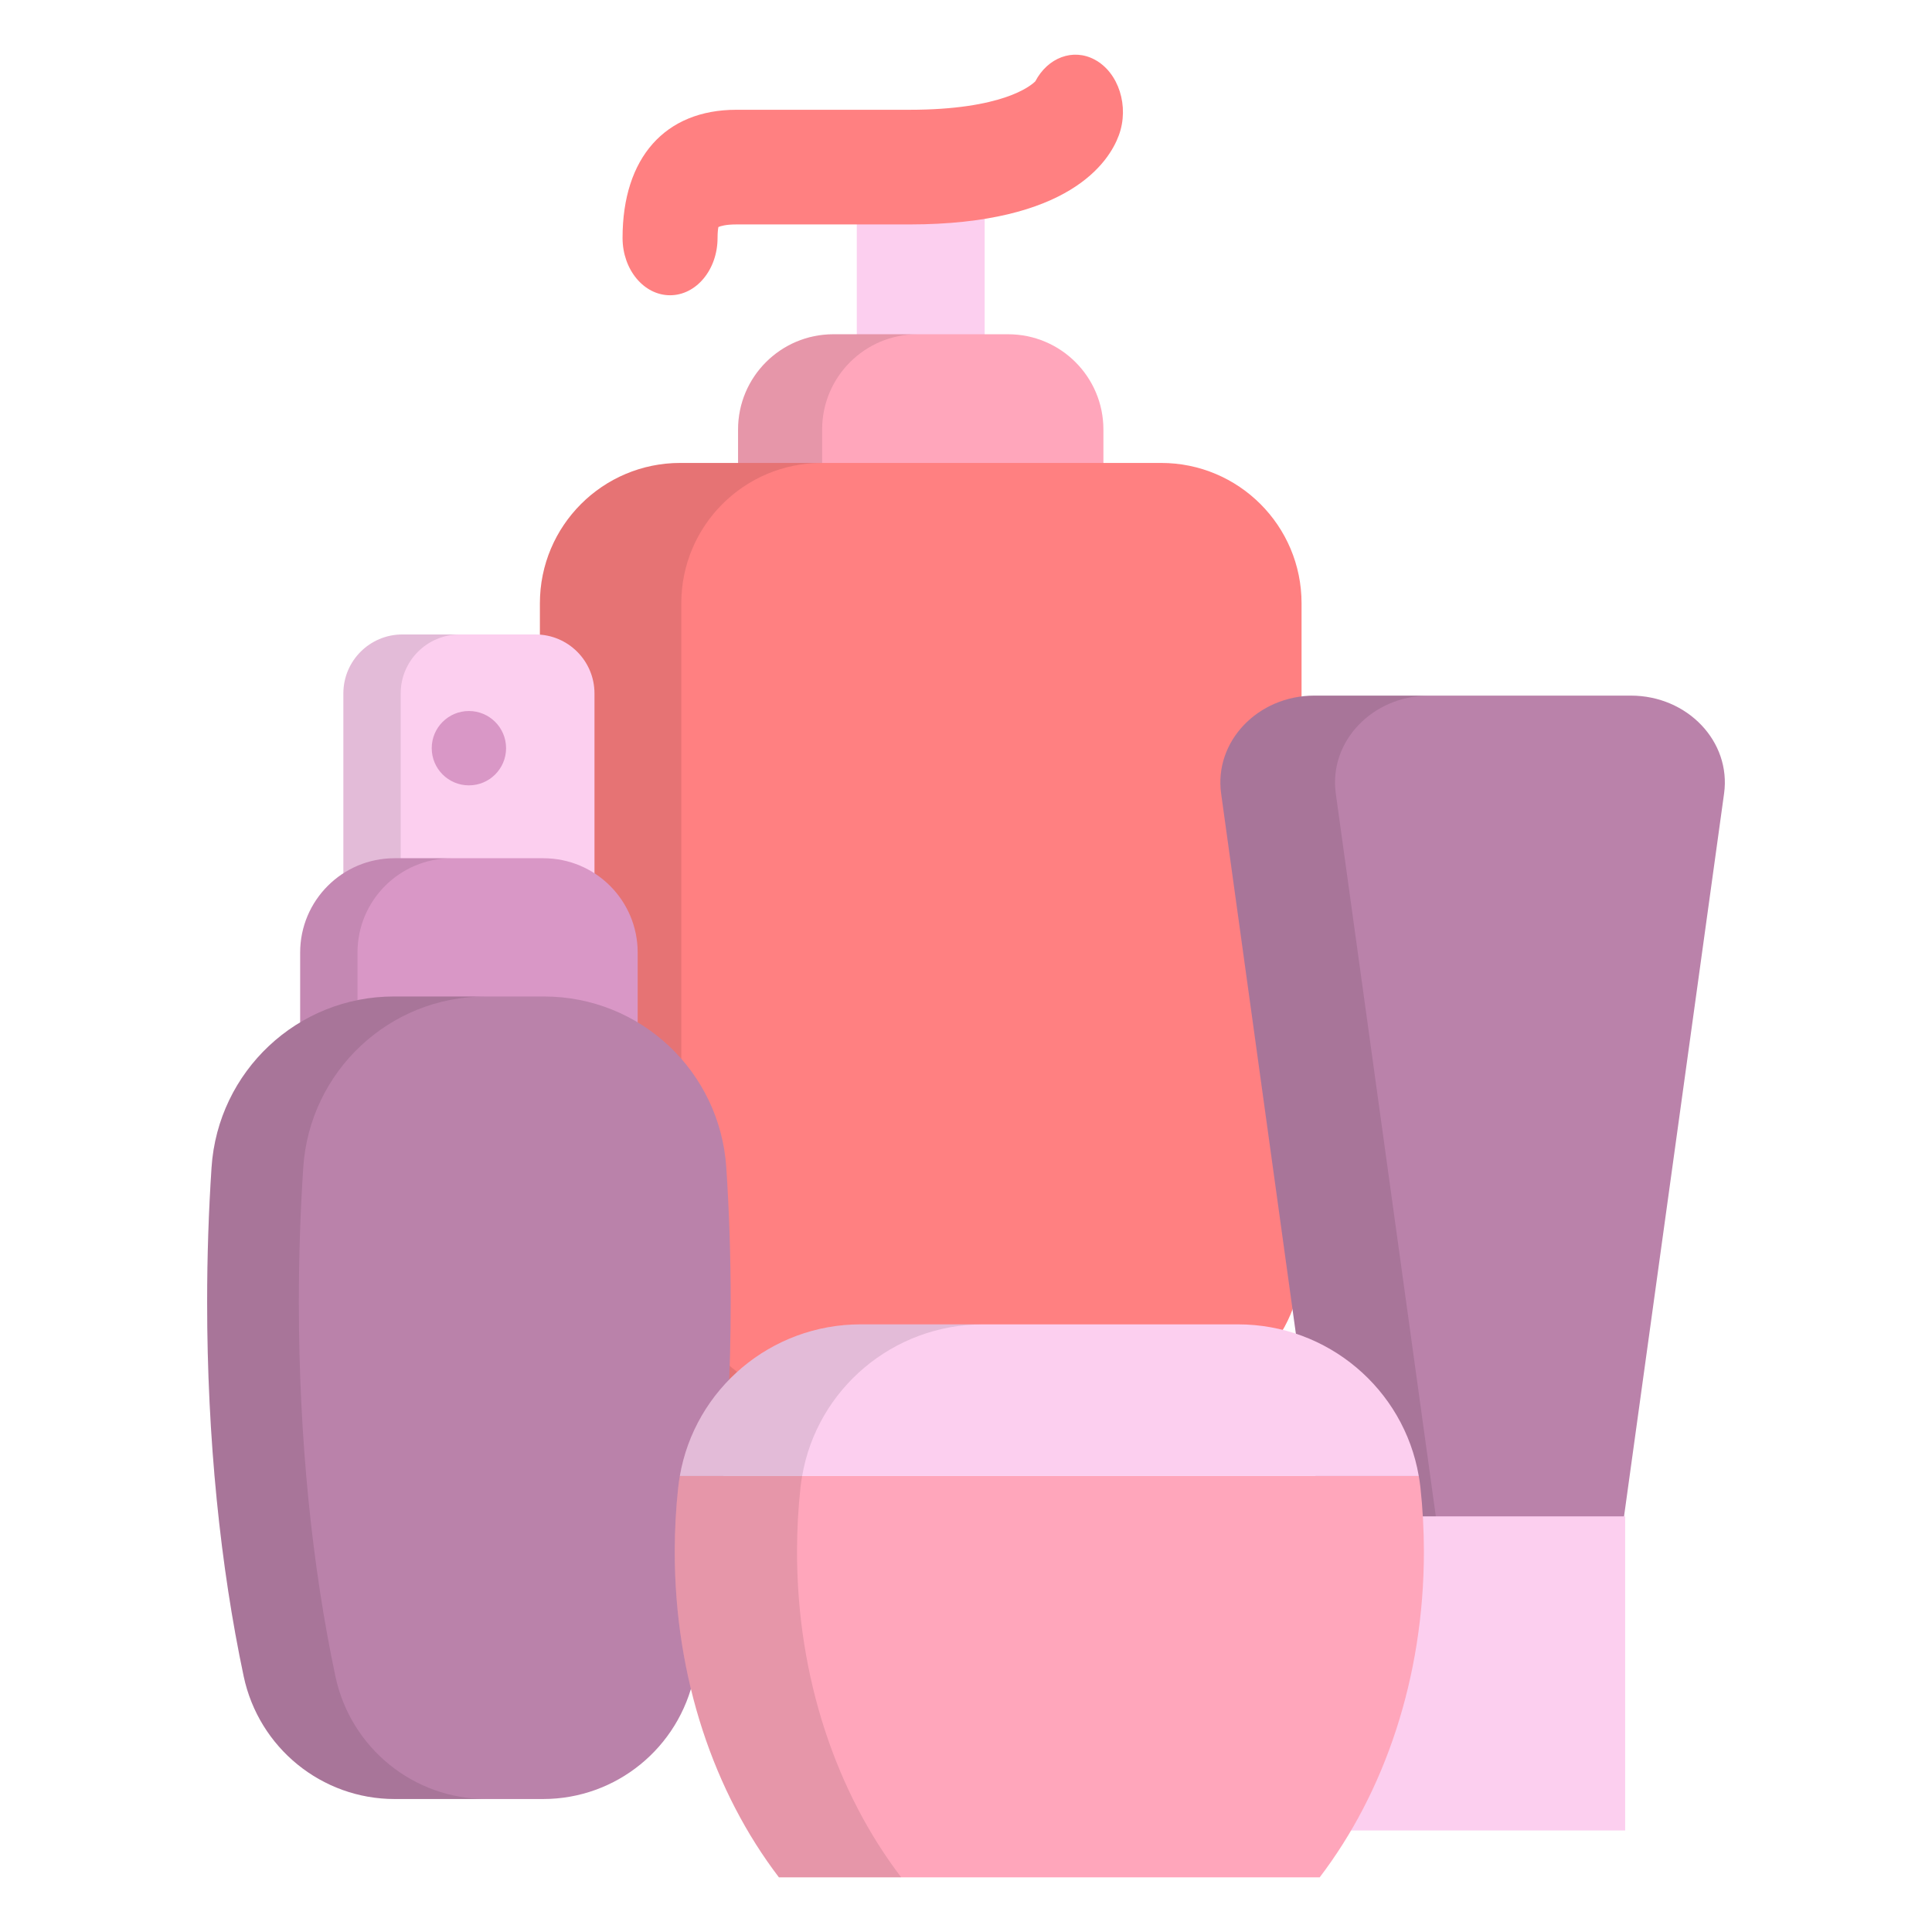 <!DOCTYPE svg PUBLIC "-//W3C//DTD SVG 1.1//EN" "http://www.w3.org/Graphics/SVG/1.1/DTD/svg11.dtd">
<!-- Uploaded to: SVG Repo, www.svgrepo.com, Transformed by: SVG Repo Mixer Tools -->
<svg version="1.1" id="Layer_1" xmlns="http://www.w3.org/2000/svg" xmlns:xlink="http://www.w3.org/1999/xlink" viewBox="-15.36 -15.36 542.72 542.72" xml:space="preserve" width="64px" height="64px" fill="#000000">
<g id="SVGRepo_bgCarrier" stroke-width="0"/>
<g id="SVGRepo_tracerCarrier" stroke-linecap="round" stroke-linejoin="round"/>
<g id="SVGRepo_iconCarrier"> <rect x="225.324" y="38.969" style="fill:#FCCFEF;" width="35.921" height="58.518"/> <path style="fill:#FFA6BB;" d="M267.837,78.537H218.73c-14.78,0-26.762,11.982-26.762,26.762v39.445h102.631v-39.445 C294.599,90.519,282.617,78.537,267.837,78.537z"/> <path style="opacity:0.1;enable-background:new ;" d="M242.348,78.537H218.73c-14.78,0-26.762,11.982-26.762,26.762v39.445 h23.618v-39.445C215.586,90.519,227.567,78.537,242.348,78.537z"/> <path style="fill:#FF8081;" d="M310.835,114.686H175.732c-21.775,0-39.428,17.652-39.428,39.428v184.423 c0,21.775,17.652,39.428,39.428,39.428h135.103c21.775,0,39.428-17.652,39.428-39.428V154.114 C350.262,132.338,332.61,114.686,310.835,114.686z"/> <path style="opacity:0.1;enable-background:new ;" d="M176.025,338.538V154.114c0-21.775,17.652-39.428,39.428-39.428h-39.721 c-21.775,0-39.428,17.652-39.428,39.428v184.424c0,21.776,17.652,39.428,39.428,39.428h39.721 C193.677,377.964,176.025,360.312,176.025,338.538z"/> <path style="fill:#FF8081;" d="M172.867,67.58c-7.37,0-13.344-7.21-13.344-16.103c0-22.541,11.951-35.999,31.968-35.999h48.593 c26.153,0,34.106-6.71,35.389-7.997c3.48-6.641,10.562-9.376,16.688-6.089c6.735,3.611,9.768,13.128,6.775,21.255 c-2.771,7.529-14.055,25.038-58.853,25.038h-48.593c-2.949,0-4.435,0.464-5.042,0.728c-0.102,0.496-0.237,1.455-0.237,3.065 C186.211,60.37,180.237,67.58,172.867,67.58z"/> <path style="fill:#FCCFEF;" d="M135.07,162.869H97.661c-9.149,0-16.565,7.416-16.565,16.565v68.784h70.54v-68.784 C151.636,170.285,144.219,162.869,135.07,162.869z"/> <path style="opacity:0.1;enable-background:new ;" d="M113.764,162.869H97.661c-9.149,0-16.565,7.416-16.565,16.565v68.784 h16.103v-68.784C97.198,170.285,104.615,162.869,113.764,162.869z"/> <g> <circle style="fill:#D997C6;" cx="116.36" cy="194.813" r="10.443"/> <path style="fill:#D997C6;" d="M137.281,225.729H95.449c-14.629,0-26.489,11.859-26.489,26.489v36.148h94.811v-36.148 C163.771,237.588,151.911,225.729,137.281,225.729z"/> </g> <path style="opacity:0.1;enable-background:new ;" d="M111.552,225.729H95.449c-14.629,0-26.489,11.859-26.489,26.489v36.147 h16.103v-36.147C85.063,237.588,96.922,225.729,111.552,225.729z"/> <path style="fill:#BA82AA;" d="M188.664,312.594c-1.79-27.006-24.137-48.03-51.201-48.03H95.269 c-27.065,0-49.411,21.025-51.201,48.03c-0.814,12.269-1.239,24.922-1.239,37.853c0,38.378,3.743,74.302,10.262,105.068 c4.254,20.081,21.903,34.491,42.43,34.491h41.691c20.527,0,38.176-14.41,42.43-34.491c6.518-30.766,10.262-66.69,10.262-105.068 C189.903,337.516,189.476,324.863,188.664,312.594z"/> <path style="opacity:0.1;enable-background:new ;" d="M78.854,455.514c-6.518-30.765-10.262-66.69-10.262-105.068 c0-12.931,0.425-25.583,1.239-37.853c1.79-27.006,24.137-48.03,51.201-48.03H95.268c-27.065,0-49.411,21.024-51.201,48.03 c-0.814,12.269-1.239,24.922-1.239,37.853c0,38.378,3.743,74.302,10.262,105.068c4.254,20.081,21.903,34.491,42.43,34.491h25.765 C100.758,490.005,83.109,475.595,78.854,455.514z"/> <path style="fill:#BA82AA;" d="M442.753,180.044h-88.88c-15.918,0-28.221,12.918-26.202,27.511l31.038,224.273h79.205 l31.038-224.273C470.974,192.961,458.672,180.044,442.753,180.044z"/> <path style="opacity:0.1;enable-background:new ;" d="M386.08,180.044h-32.206c-15.918,0-28.221,12.918-26.201,27.511 l31.038,224.273h32.206l-31.038-224.273C357.859,192.961,370.161,180.044,386.08,180.044z"/> <rect x="358.71" y="410.604" style="fill:#FCCFEF;" width="82.458" height="88.233"/> <path style="fill:#FFA6BB;" d="M175.161,402.404c-0.648,5.928-0.983,11.982-0.983,18.133c0,35.494,11.14,67.717,29.266,91.462 h151.916c18.126-23.744,29.266-55.967,29.266-91.462c0-6.152-0.335-12.206-0.983-18.133c-0.116-1.061-0.275-2.106-0.454-3.144 H175.615C175.436,400.298,175.277,401.344,175.161,402.404z"/> <path style="fill:#FCCFEF;" d="M332.423,356.669H226.378c-25.153,0-46.547,18.107-50.764,42.59h207.573 C378.971,374.777,357.576,356.669,332.423,356.669z"/> <path style="opacity:0.1;enable-background:new ;" d="M209.514,402.404c0.116-1.061,0.275-2.106,0.454-3.144 c4.217-24.483,25.611-42.59,50.764-42.59h-34.353c-25.153,0-46.547,18.107-50.764,42.59c-0.179,1.038-0.338,2.084-0.454,3.144 c-0.648,5.928-0.983,11.982-0.983,18.133c0,35.494,11.14,67.717,29.266,91.462h34.353c-18.125-23.744-29.266-55.967-29.266-91.462 C208.531,414.386,208.865,408.332,209.514,402.404z"/> </g>
</svg>